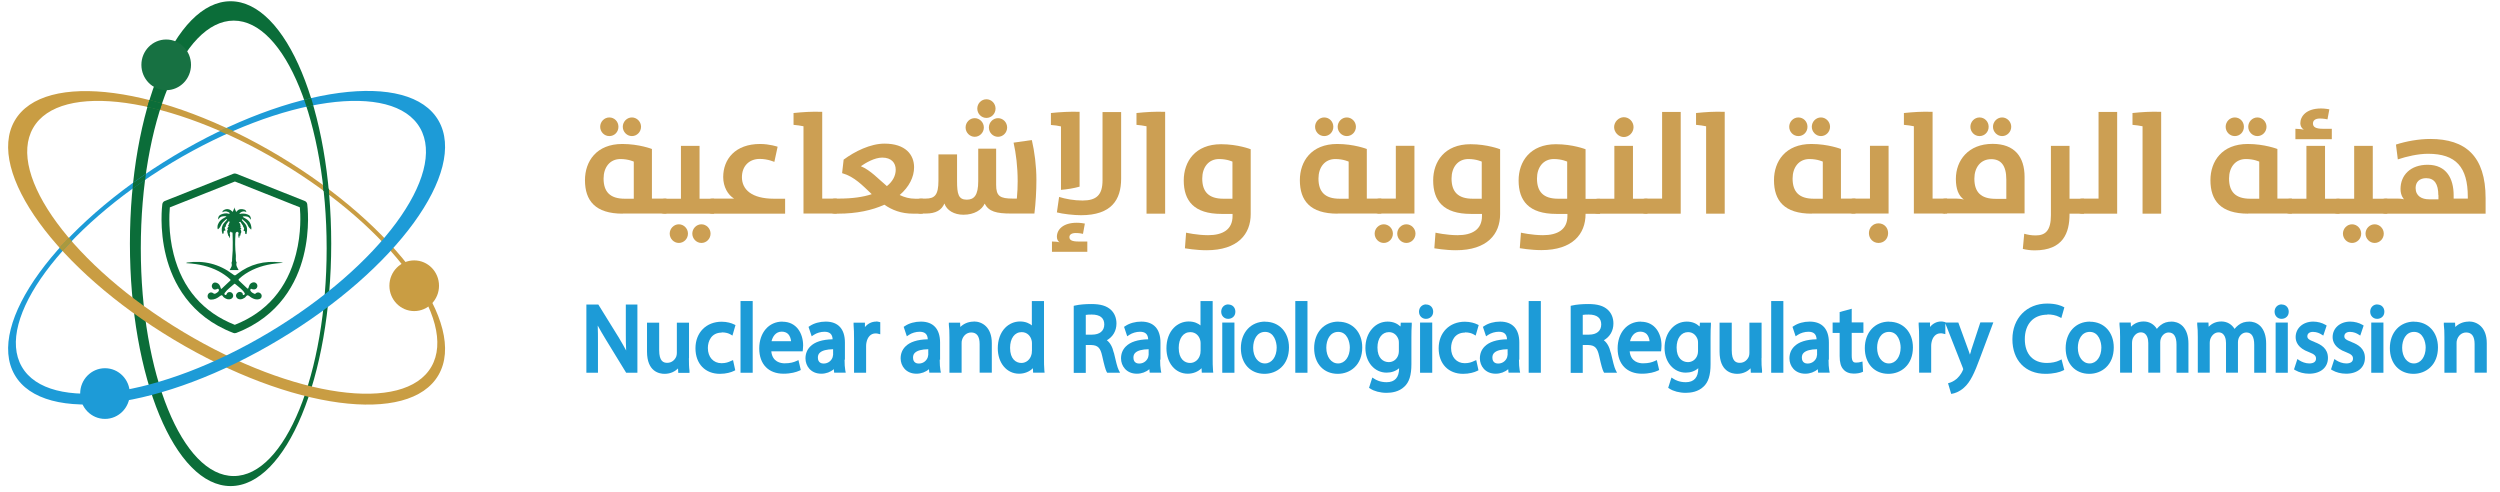 <svg width="178" height="35" viewBox="0 0 178 35" fill="none" xmlns="http://www.w3.org/2000/svg">
<path d="M16.417 0.089C12.458 0.089 9.25 7.817 9.25 17.349C9.25 26.881 12.458 34.608 16.417 34.608C20.375 34.608 23.583 26.881 23.583 17.349C23.583 7.817 20.375 0.089 16.417 0.089ZM16.642 33.894C12.983 33.894 10.025 26.634 10.025 17.681C10.025 8.728 12.992 1.468 16.642 1.468C20.292 1.468 23.258 8.728 23.258 17.681C23.258 26.634 20.292 33.894 16.642 33.894Z" fill="#0B6D39"/>
<path d="M1.042 8.6C-1.033 12.209 4.042 19.187 12.375 24.183C20.708 29.179 29.15 30.302 31.225 26.694C33.3 23.085 28.225 16.106 19.892 11.111C11.558 6.115 3.117 4.991 1.042 8.6ZM30.717 26.106C28.8 29.443 20.9 28.336 13.067 23.647C5.233 18.957 0.442 12.447 2.358 9.111C4.275 5.774 12.175 6.881 20.008 11.57C27.842 16.26 32.633 22.77 30.717 26.106Z" fill="#C99D43"/>
<path d="M23.4 13.46C23.267 13.357 23.133 13.255 22.992 13.162C23.008 13.306 23.025 13.451 23.042 13.596C23.175 13.698 23.308 13.791 23.442 13.894C23.433 13.749 23.417 13.604 23.4 13.468V13.46Z" fill="#0B6D39"/>
<path d="M23.4 13.46C23.267 13.357 23.133 13.255 22.992 13.162C23.008 13.306 23.025 13.451 23.042 13.596C23.175 13.698 23.308 13.791 23.442 13.894C23.433 13.749 23.417 13.604 23.4 13.468V13.46Z" fill="#0B6D39"/>
<path d="M10.642 7.119C10.592 7.281 10.542 7.443 10.492 7.613C10.783 7.681 11.083 7.749 11.383 7.826C11.433 7.672 11.483 7.511 11.533 7.366C11.233 7.281 10.933 7.196 10.642 7.119Z" fill="#0B6D39"/>
<path d="M10.642 7.119C10.592 7.281 10.542 7.443 10.492 7.613C10.783 7.681 11.083 7.749 11.383 7.826C11.433 7.672 11.483 7.511 11.533 7.366C11.233 7.281 10.933 7.196 10.642 7.119Z" fill="#0B6D39"/>
<path d="M12.375 11.102C4.042 16.098 -1.033 23.077 1.042 26.685C3.117 30.294 11.558 29.179 19.892 24.174C28.225 19.179 33.3 12.2 31.225 8.591C29.15 4.983 20.708 6.098 12.375 11.102ZM12.258 11.57C20.092 6.881 27.992 5.774 29.908 9.111C31.825 12.447 27.025 18.949 19.2 23.647C11.367 28.336 3.467 29.443 1.55 26.106C-0.367 22.77 4.433 16.268 12.258 11.57Z" fill="#1D9BD7"/>
<path d="M4.9 16.932C4.675 17.17 4.45 17.4 4.242 17.638C4.308 17.715 4.383 17.791 4.45 17.868C4.658 17.63 4.875 17.4 5.1 17.162C5.033 17.085 4.967 17.009 4.9 16.923V16.932ZM16.133 9.111C15.975 9.187 15.817 9.255 15.658 9.332C15.817 9.4 15.975 9.468 16.133 9.545C16.292 9.477 16.45 9.4 16.608 9.332C16.45 9.255 16.292 9.179 16.133 9.111Z" fill="#AA993D"/>
<path d="M4.9 16.932C4.675 17.17 4.45 17.4 4.242 17.638C4.308 17.715 4.383 17.791 4.45 17.868C4.658 17.63 4.875 17.4 5.1 17.162C5.033 17.085 4.967 17.009 4.9 16.923V16.932ZM16.133 9.111C15.975 9.187 15.817 9.255 15.658 9.332C15.817 9.4 15.975 9.468 16.133 9.545C16.292 9.477 16.45 9.4 16.608 9.332C16.45 9.255 16.292 9.179 16.133 9.111Z" fill="#AA993D"/>
<path d="M22.15 6.991C21.983 7.026 21.825 7.068 21.658 7.111C21.717 7.272 21.767 7.434 21.825 7.604C21.983 7.57 22.15 7.536 22.308 7.502C22.258 7.332 22.208 7.162 22.158 6.991H22.15ZM9.475 13.017C9.458 13.162 9.45 13.298 9.433 13.443C9.725 13.23 10.025 13.017 10.333 12.813C10.35 12.668 10.375 12.523 10.392 12.379C10.083 12.591 9.775 12.804 9.483 13.017H9.475Z" fill="#0B6D39"/>
<path d="M11.833 6.421C12.809 6.421 13.6 5.613 13.6 4.617C13.6 3.621 12.809 2.813 11.833 2.813C10.858 2.813 10.067 3.621 10.067 4.617C10.067 5.613 10.858 6.421 11.833 6.421Z" fill="#177142"/>
<path d="M7.475 29.826C8.451 29.826 9.242 29.018 9.242 28.021C9.242 27.025 8.451 26.217 7.475 26.217C6.499 26.217 5.708 27.025 5.708 28.021C5.708 29.018 6.499 29.826 7.475 29.826Z" fill="#1D9BD7"/>
<path d="M29.492 22.149C30.467 22.149 31.258 21.341 31.258 20.345C31.258 19.348 30.467 18.54 29.492 18.54C28.516 18.54 27.725 19.348 27.725 20.345C27.725 21.341 28.516 22.149 29.492 22.149Z" fill="#C99D43"/>
<path d="M13.3 18.694C14.508 18.523 15.592 18.787 16.567 19.519C16.725 19.638 16.725 19.638 16.883 19.511C17.8 18.804 18.825 18.549 19.958 18.677C20.008 18.677 20.05 18.685 20.1 18.694C20.1 18.694 20.1 18.694 20.133 18.711C19.958 18.728 19.8 18.745 19.642 18.762C18.867 18.847 18.133 19.068 17.467 19.502C17.308 19.604 17.167 19.723 17.025 19.851C16.967 19.902 16.975 19.936 17.025 19.987C17.208 20.157 17.4 20.336 17.583 20.515C17.642 20.575 17.675 20.557 17.692 20.489C17.717 20.421 17.733 20.353 17.767 20.285C17.85 20.132 18.058 20.055 18.192 20.132C18.3 20.192 18.35 20.311 18.317 20.43C18.283 20.54 18.192 20.617 18.067 20.608C18.025 20.608 17.983 20.591 17.942 20.583C17.908 20.583 17.875 20.532 17.842 20.583C17.817 20.625 17.808 20.668 17.833 20.702C17.9 20.821 18.008 20.872 18.133 20.923C18.175 20.94 18.192 20.898 18.225 20.872C18.317 20.804 18.442 20.804 18.525 20.872C18.608 20.932 18.65 21.017 18.625 21.128C18.608 21.221 18.542 21.272 18.45 21.298C18.242 21.357 18.067 21.289 17.892 21.187C17.8 21.136 17.725 21.034 17.633 21.026C17.55 21.017 17.5 21.153 17.417 21.204C17.217 21.34 17.017 21.349 16.883 21.23C16.775 21.128 16.775 20.983 16.875 20.872C16.975 20.762 17.142 20.753 17.242 20.855C17.267 20.872 17.275 20.898 17.283 20.932C17.283 20.966 17.283 21 17.325 21.009C17.367 21.009 17.392 20.991 17.417 20.957C17.442 20.932 17.433 20.898 17.417 20.864C17.367 20.787 17.317 20.711 17.25 20.651C17.092 20.489 16.908 20.362 16.742 20.217C16.717 20.2 16.7 20.192 16.675 20.217C16.45 20.421 16.192 20.591 16.008 20.847C15.975 20.898 15.95 20.94 16.008 20.983C16.058 21.017 16.1 21.026 16.133 20.949C16.175 20.83 16.258 20.787 16.383 20.796C16.492 20.804 16.583 20.898 16.6 21.017C16.617 21.128 16.558 21.23 16.45 21.281C16.267 21.357 16.108 21.298 15.958 21.187C15.925 21.162 15.892 21.136 15.875 21.102C15.808 20.974 15.742 21.026 15.658 21.085C15.475 21.23 15.267 21.34 15.025 21.332C14.867 21.332 14.767 21.213 14.783 21.051C14.808 20.855 15.017 20.753 15.175 20.872C15.242 20.932 15.3 20.923 15.367 20.889C15.425 20.855 15.492 20.821 15.542 20.762C15.583 20.711 15.608 20.66 15.567 20.591C15.525 20.523 15.475 20.575 15.425 20.591C15.325 20.625 15.225 20.643 15.15 20.549C15.083 20.464 15.058 20.37 15.1 20.268C15.142 20.166 15.225 20.106 15.333 20.115C15.483 20.132 15.608 20.217 15.667 20.37C15.683 20.421 15.7 20.472 15.717 20.523C15.733 20.575 15.767 20.583 15.8 20.54C16 20.353 16.192 20.166 16.392 19.979C16.45 19.928 16.392 19.894 16.367 19.868C16.125 19.647 15.85 19.46 15.558 19.306C14.875 18.949 14.133 18.796 13.367 18.745C13.342 18.745 13.325 18.745 13.3 18.745C13.3 18.745 13.292 18.745 13.267 18.728L13.3 18.694Z" fill="#0B6D39"/>
<path d="M16.2 16.319C16.175 16.26 16.2 16.217 16.242 16.174C16.258 16.149 16.325 16.106 16.242 16.089C16.233 16.089 16.225 16.072 16.233 16.064C16.308 16.03 16.275 15.945 16.308 15.911C16.375 15.842 16.333 15.791 16.308 15.723C16.208 15.851 16.083 15.953 16.067 16.123C16.067 16.14 16.067 16.157 16.05 16.157C15.958 16.2 16.008 16.26 16.025 16.319C16.042 16.362 16.1 16.447 15.967 16.421C15.942 16.421 15.933 16.447 15.933 16.464C15.933 16.506 15.917 16.549 15.925 16.583C15.933 16.642 15.883 16.625 15.858 16.642C15.833 16.668 15.833 16.617 15.825 16.6C15.742 16.302 15.8 16.03 16.017 15.809C16.058 15.757 16.108 15.715 16.15 15.664C16.167 15.647 16.183 15.63 16.158 15.613C16.142 15.596 16.117 15.596 16.1 15.613C16 15.715 15.883 15.791 15.8 15.919C15.717 16.038 15.683 16.192 15.567 16.285C15.55 16.294 15.533 16.319 15.517 16.328C15.517 16.294 15.483 16.285 15.483 16.251C15.483 16.149 15.483 16.055 15.525 15.962C15.608 15.757 15.758 15.613 15.95 15.519C16.008 15.485 16.075 15.468 16.125 15.4C16.008 15.383 15.9 15.392 15.792 15.417C15.675 15.443 15.608 15.536 15.533 15.63C15.517 15.451 15.592 15.332 15.733 15.272C15.917 15.204 16.1 15.153 16.292 15.221C16.308 15.221 16.333 15.238 16.342 15.221C16.342 15.204 16.342 15.187 16.342 15.17C16.325 15.119 16.275 15.111 16.233 15.094C16.125 15.025 15.933 15.034 15.85 15.119C15.833 15.051 15.85 15.017 15.9 14.983C16.1 14.838 16.358 14.864 16.525 15.051C16.567 15.102 16.583 15.077 16.592 15.034C16.617 14.94 16.683 14.864 16.692 14.762C16.7 14.864 16.767 14.94 16.792 15.034C16.8 15.077 16.825 15.102 16.858 15.051C17 14.864 17.192 14.864 17.392 14.923C17.492 14.957 17.525 15.008 17.542 15.111C17.408 14.992 17.117 15.06 17.042 15.238C17.242 15.187 17.433 15.196 17.617 15.264C17.8 15.332 17.867 15.425 17.867 15.647C17.792 15.553 17.725 15.451 17.617 15.425C17.508 15.4 17.4 15.392 17.283 15.409C17.317 15.485 17.383 15.511 17.442 15.536C17.675 15.655 17.833 15.834 17.883 16.098C17.9 16.174 17.917 16.26 17.883 16.353C17.792 16.268 17.708 16.183 17.658 16.072C17.583 15.877 17.425 15.757 17.275 15.63C17.258 15.621 17.242 15.604 17.225 15.63C17.208 15.647 17.225 15.672 17.233 15.689C17.292 15.749 17.342 15.817 17.4 15.877C17.617 16.089 17.617 16.353 17.558 16.625C17.558 16.642 17.55 16.677 17.525 16.668C17.5 16.66 17.458 16.668 17.458 16.608C17.458 16.575 17.458 16.54 17.442 16.498C17.442 16.481 17.425 16.447 17.425 16.447C17.275 16.447 17.367 16.362 17.375 16.319C17.375 16.26 17.4 16.217 17.333 16.183C17.3 16.166 17.325 16.106 17.3 16.072C17.242 15.979 17.183 15.894 17.125 15.809C17.083 15.749 17.067 15.851 17.033 15.817C17.025 15.817 17.017 15.817 17.008 15.817C17.008 15.825 17.008 15.834 17.017 15.842C17.058 15.894 17.133 15.928 17.1 16.03C17.092 16.064 17.167 16.081 17.175 16.14C17.15 16.166 17.125 16.098 17.092 16.14C17.092 16.183 17.142 16.2 17.158 16.243C17.158 16.26 17.233 16.302 17.142 16.302C17.1 16.302 17.133 16.345 17.142 16.362C17.175 16.447 17.208 16.523 17.142 16.617C17.125 16.642 17.117 16.685 17.125 16.719C17.133 16.762 17.125 16.762 17.075 16.779C17.05 16.779 17.058 16.804 17.05 16.821C17.042 16.855 17.058 16.906 17.025 16.932C17.025 16.932 17.025 16.932 17 16.94C16.992 16.838 16.933 16.745 16.983 16.634C16.992 16.608 17.017 16.557 16.967 16.557C16.925 16.557 16.942 16.464 16.85 16.515C16.775 16.557 16.775 16.6 16.767 16.651C16.733 17.153 16.733 17.664 16.792 18.166C16.808 18.345 16.75 18.532 16.85 18.694C16.775 18.898 16.9 19.051 16.992 19.23H16.35C16.383 19.17 16.408 19.128 16.433 19.077C16.492 18.983 16.525 18.881 16.492 18.77C16.483 18.736 16.483 18.702 16.492 18.677C16.533 18.6 16.525 18.523 16.525 18.447C16.525 18.243 16.567 18.047 16.567 17.843C16.575 17.434 16.575 17.026 16.558 16.625C16.558 16.591 16.575 16.54 16.5 16.549C16.458 16.549 16.467 16.506 16.442 16.481C16.375 16.54 16.325 16.591 16.375 16.702C16.4 16.77 16.367 16.864 16.333 16.957C16.292 16.906 16.317 16.855 16.3 16.813C16.3 16.796 16.3 16.77 16.267 16.787C16.258 16.787 16.267 16.813 16.242 16.83C16.275 16.668 16.117 16.54 16.2 16.37C16.217 16.353 16.258 16.328 16.225 16.302C16.192 16.277 16.183 16.319 16.175 16.345L16.2 16.319ZM17.867 16.285C17.867 16.285 17.858 16.302 17.867 16.302C17.867 16.302 17.867 16.311 17.875 16.319C17.875 16.319 17.883 16.302 17.883 16.294C17.883 16.294 17.883 16.294 17.875 16.285H17.867ZM17.1 15.996C17.1 15.996 17.108 16.004 17.117 16.004C17.133 16.004 17.133 16.004 17.133 15.987C17.133 15.987 17.125 15.979 17.117 15.987C17.117 15.987 17.108 15.987 17.1 15.996Z" fill="#0B6D39"/>
<path d="M16.717 23.723C16.717 23.723 16.65 23.723 16.617 23.706C13.5 22.515 12.292 20.081 11.825 18.243C11.325 16.268 11.55 14.6 11.558 14.532C11.575 14.43 11.642 14.345 11.733 14.311L16.617 12.37C16.683 12.345 16.75 12.345 16.817 12.37L21.7 14.311C21.792 14.345 21.858 14.43 21.875 14.532C21.883 14.6 22.108 16.277 21.608 18.243C21.142 20.081 19.925 22.515 16.817 23.706C16.783 23.715 16.75 23.723 16.717 23.723ZM12.092 14.77C12.05 15.23 11.975 16.591 12.367 18.115C12.992 20.549 14.458 22.234 16.717 23.128C18.983 22.234 20.45 20.54 21.075 18.089C21.467 16.566 21.392 15.213 21.35 14.762L16.725 12.923L12.1 14.762L12.092 14.77Z" fill="#0B6D39"/>
<path d="M44.558 23.74C44.558 24.166 44.558 24.557 44.583 24.957C44.433 24.668 44.258 24.379 44.075 24.064L42.6 21.681H41.75V26.54H42.575V24.447C42.575 23.953 42.575 23.553 42.558 23.179C42.717 23.468 42.9 23.791 43.125 24.157L44.583 26.54H45.383V21.681H44.558V23.74Z" fill="#1D9BD7"/>
<path d="M49.058 25.502V22.974H48.192V25.136C48.192 25.221 48.175 25.315 48.15 25.383C48.067 25.596 47.85 25.834 47.508 25.834C47.242 25.834 46.933 25.732 46.933 24.932V22.974H46.067V25.034C46.067 26.464 46.942 26.617 47.317 26.617C47.775 26.617 48.083 26.421 48.275 26.234L48.292 26.549H49.092V26.396C49.058 26.166 49.05 25.885 49.05 25.511L49.058 25.502Z" fill="#1D9BD7"/>
<path d="M51.383 23.664C51.692 23.664 51.883 23.74 51.992 23.8L52.15 23.894L52.367 23.145L52.258 23.094C52.092 23.009 51.767 22.906 51.383 22.906C50.283 22.906 49.517 23.681 49.517 24.796C49.517 25.911 50.217 26.617 51.258 26.617C51.7 26.617 52.067 26.506 52.25 26.413L52.35 26.362L52.192 25.638L52.033 25.706C51.875 25.783 51.675 25.86 51.375 25.86C50.792 25.86 50.4 25.425 50.4 24.779C50.4 24.277 50.658 23.681 51.392 23.681L51.383 23.664Z" fill="#1D9BD7"/>
<path d="M53.592 21.434H52.725V26.54H53.592V21.434Z" fill="#1D9BD7"/>
<path d="M55.708 22.898C54.742 22.898 54.058 23.681 54.058 24.813C54.058 25.945 54.733 26.608 55.783 26.608C56.325 26.608 56.7 26.489 56.908 26.396L57.017 26.345L56.85 25.638L56.7 25.706C56.508 25.791 56.275 25.868 55.867 25.868C55.6 25.868 54.992 25.783 54.917 25.017H57.15L57.167 24.864C57.167 24.804 57.183 24.711 57.183 24.6C57.183 23.757 56.725 22.906 55.717 22.906L55.708 22.898ZM54.933 24.294C55.008 23.987 55.217 23.613 55.658 23.613C55.85 23.613 56 23.672 56.117 23.783C56.258 23.936 56.308 24.14 56.325 24.294H54.933Z" fill="#1D9BD7"/>
<path d="M60.158 25.613V24.387C60.158 23.425 59.675 22.898 58.792 22.898C58.375 22.898 57.958 23.009 57.658 23.213L57.567 23.272L57.792 23.945L57.942 23.843C58.15 23.706 58.433 23.621 58.7 23.621C59.075 23.621 59.267 23.791 59.283 24.157C58.542 24.174 58.008 24.345 57.683 24.677C57.467 24.898 57.35 25.179 57.35 25.519C57.35 26.055 57.733 26.608 58.475 26.608C58.817 26.608 59.133 26.489 59.367 26.285L59.392 26.532H60.217L60.183 26.362C60.15 26.174 60.133 25.919 60.133 25.604L60.158 25.613ZM59.308 25.289C59.308 25.289 59.3 25.383 59.283 25.434C59.217 25.638 59 25.885 58.642 25.885C58.517 25.885 58.233 25.843 58.233 25.46C58.233 25.315 58.275 25.204 58.367 25.119C58.533 24.957 58.858 24.872 59.317 24.864V25.289H59.308Z" fill="#1D9BD7"/>
<path d="M62.375 22.898C62.067 22.898 61.783 23.043 61.583 23.289V22.974H60.775V23.128C60.8 23.409 60.808 23.715 60.808 24.14V26.54H61.667V24.642C61.667 24.549 61.675 24.464 61.692 24.387C61.767 23.987 62.008 23.74 62.333 23.74C62.4 23.74 62.45 23.74 62.5 23.757L62.675 23.8V22.94L62.567 22.915C62.5 22.898 62.442 22.889 62.367 22.889L62.375 22.898Z" fill="#1D9BD7"/>
<path d="M66.933 25.613V24.387C66.933 23.425 66.45 22.898 65.567 22.898C65.15 22.898 64.733 23.009 64.433 23.213L64.342 23.272L64.567 23.945L64.717 23.843C64.925 23.706 65.208 23.621 65.475 23.621C65.85 23.621 66.042 23.791 66.058 24.157C65.317 24.174 64.783 24.345 64.458 24.677C64.242 24.898 64.125 25.179 64.125 25.519C64.125 26.055 64.508 26.608 65.25 26.608C65.592 26.608 65.908 26.489 66.142 26.285L66.167 26.532H66.992L66.958 26.362C66.925 26.174 66.908 25.919 66.908 25.604L66.933 25.613ZM66.083 25.289C66.083 25.289 66.075 25.383 66.058 25.434C65.992 25.638 65.775 25.885 65.417 25.885C65.292 25.885 65.008 25.843 65.008 25.46C65.008 25.315 65.05 25.204 65.142 25.119C65.308 24.957 65.633 24.872 66.092 24.864V25.289H66.083Z" fill="#1D9BD7"/>
<path d="M69.333 22.898C68.917 22.898 68.592 23.068 68.375 23.281L68.358 22.974H67.558V23.128C67.592 23.375 67.6 23.638 67.6 24.004V26.54H68.467V24.421C68.467 24.336 68.475 24.251 68.5 24.192C68.575 23.928 68.808 23.672 69.15 23.672C69.55 23.672 69.75 23.953 69.75 24.498V26.532H70.617V24.43C70.617 23.289 69.925 22.889 69.342 22.889L69.333 22.898Z" fill="#1D9BD7"/>
<path d="M74.333 25.545V21.434H73.467V23.17C73.292 23.026 73.025 22.889 72.625 22.889C72.225 22.889 71.85 23.051 71.567 23.34C71.225 23.689 71.042 24.209 71.042 24.796C71.042 25.843 71.675 26.608 72.558 26.608C72.942 26.608 73.3 26.464 73.542 26.217L73.558 26.532H74.375L74.358 26.379C74.333 26.123 74.333 25.749 74.333 25.545ZM73.467 25.017C73.467 25.111 73.467 25.179 73.442 25.238C73.358 25.596 73.067 25.843 72.725 25.843C72.333 25.843 71.917 25.562 71.917 24.77C71.917 24.089 72.242 23.647 72.742 23.647C73.142 23.647 73.383 23.936 73.45 24.234C73.467 24.285 73.475 24.362 73.475 24.447V25.017H73.467Z" fill="#1D9BD7"/>
<path d="M79.3 25.111C79.208 24.702 79.042 24.404 78.808 24.226C79.242 23.979 79.492 23.553 79.492 23.034C79.492 22.634 79.35 22.294 79.092 22.055C78.783 21.774 78.358 21.647 77.7 21.647C77.283 21.647 76.858 21.681 76.567 21.749L76.45 21.774V26.549H77.308V24.566H77.708C78.167 24.583 78.35 24.77 78.475 25.34C78.625 26.021 78.717 26.336 78.792 26.472L78.833 26.54H79.75L79.642 26.328C79.558 26.166 79.442 25.698 79.308 25.111H79.3ZM77.758 23.826H77.308V22.421C77.408 22.404 77.55 22.396 77.733 22.396C78.325 22.396 78.625 22.643 78.625 23.102C78.625 23.562 78.292 23.826 77.758 23.826Z" fill="#1D9BD7"/>
<path d="M82.625 25.613V24.387C82.625 23.425 82.142 22.898 81.258 22.898C80.842 22.898 80.425 23.009 80.125 23.213L80.033 23.272L80.258 23.945L80.408 23.843C80.617 23.706 80.9 23.621 81.167 23.621C81.542 23.621 81.733 23.791 81.75 24.157C81.008 24.174 80.475 24.345 80.15 24.677C79.933 24.898 79.817 25.179 79.817 25.519C79.817 26.055 80.2 26.608 80.942 26.608C81.283 26.608 81.6 26.489 81.833 26.285L81.858 26.532H82.683L82.65 26.362C82.617 26.174 82.6 25.919 82.6 25.604L82.625 25.613ZM81.775 25.289C81.775 25.289 81.767 25.383 81.75 25.434C81.683 25.638 81.467 25.885 81.108 25.885C80.983 25.885 80.7 25.843 80.7 25.46C80.7 25.315 80.742 25.204 80.833 25.119C81 24.957 81.325 24.872 81.783 24.864V25.289H81.775Z" fill="#1D9BD7"/>
<path d="M86.342 25.545V21.434H85.475V23.17C85.3 23.026 85.033 22.889 84.633 22.889C84.233 22.889 83.858 23.051 83.575 23.34C83.233 23.689 83.05 24.209 83.05 24.796C83.05 25.843 83.683 26.608 84.567 26.608C84.95 26.608 85.308 26.464 85.55 26.217L85.567 26.532H86.383L86.367 26.379C86.342 26.123 86.342 25.749 86.342 25.545ZM85.475 25.017C85.475 25.111 85.475 25.179 85.45 25.238C85.367 25.596 85.075 25.843 84.733 25.843C84.342 25.843 83.925 25.562 83.925 24.77C83.925 24.089 84.25 23.647 84.75 23.647C85.15 23.647 85.392 23.936 85.458 24.234C85.475 24.285 85.483 24.362 85.483 24.447V25.017H85.475Z" fill="#1D9BD7"/>
<path d="M87.458 21.672C87.167 21.672 86.95 21.894 86.95 22.192C86.95 22.489 87.167 22.702 87.442 22.702C87.592 22.702 87.725 22.651 87.825 22.549C87.917 22.455 87.958 22.328 87.958 22.192C87.958 21.894 87.75 21.681 87.458 21.681V21.672Z" fill="#1D9BD7"/>
<path d="M87.892 22.966H87.025V26.54H87.892V22.966Z" fill="#1D9BD7"/>
<path d="M90.083 22.898C89.058 22.898 88.35 23.672 88.35 24.787C88.35 25.902 89.042 26.617 90.033 26.617C90.483 26.617 90.908 26.455 91.217 26.166C91.583 25.826 91.775 25.332 91.775 24.736C91.775 23.655 91.083 22.906 90.083 22.906V22.898ZM90.058 25.877C89.575 25.877 89.225 25.409 89.225 24.762C89.225 24.2 89.483 23.63 90.075 23.63C90.725 23.63 90.9 24.362 90.9 24.745C90.9 25.4 90.55 25.877 90.067 25.877H90.058Z" fill="#1D9BD7"/>
<path d="M93.092 21.434H92.225V26.54H93.092V21.434Z" fill="#1D9BD7"/>
<path d="M95.3 22.898C94.275 22.898 93.567 23.672 93.567 24.787C93.567 25.902 94.258 26.617 95.25 26.617C95.7 26.617 96.125 26.455 96.433 26.166C96.8 25.826 96.992 25.332 96.992 24.736C96.992 23.655 96.3 22.906 95.3 22.906V22.898ZM95.267 25.877C94.783 25.877 94.433 25.409 94.433 24.762C94.433 24.2 94.692 23.63 95.283 23.63C95.933 23.63 96.108 24.362 96.108 24.745C96.108 25.4 95.758 25.877 95.275 25.877H95.267Z" fill="#1D9BD7"/>
<path d="M99.692 23.23C99.508 23.06 99.225 22.898 98.8 22.898C98.375 22.898 97.983 23.077 97.7 23.4C97.383 23.749 97.217 24.226 97.217 24.787C97.217 25.783 97.867 26.532 98.725 26.532C99.075 26.532 99.383 26.421 99.617 26.217C99.617 26.872 99.317 27.213 98.725 27.213C98.275 27.213 97.967 27.051 97.858 26.974L97.708 26.881L97.475 27.613L97.567 27.672C97.833 27.851 98.275 27.97 98.717 27.97C99.092 27.97 99.608 27.894 99.983 27.536C100.333 27.221 100.492 26.719 100.492 25.928V24.021C100.492 23.63 100.5 23.375 100.517 23.128V22.974H99.733L99.717 23.238L99.692 23.23ZM99.6 25C99.6 25.102 99.583 25.196 99.558 25.272C99.458 25.587 99.192 25.783 98.883 25.783C98.492 25.783 98.075 25.511 98.075 24.745C98.075 24.089 98.4 23.647 98.892 23.647C99.275 23.647 99.492 23.919 99.575 24.183C99.592 24.243 99.6 24.302 99.6 24.413V25Z" fill="#1D9BD7"/>
<path d="M101.542 21.672C101.25 21.672 101.033 21.894 101.033 22.192C101.033 22.489 101.25 22.702 101.525 22.702C101.675 22.702 101.808 22.651 101.908 22.549C102 22.455 102.042 22.328 102.042 22.192C102.042 21.894 101.833 21.681 101.542 21.681V21.672Z" fill="#1D9BD7"/>
<path d="M101.975 22.966H101.108V26.54H101.975V22.966Z" fill="#1D9BD7"/>
<path d="M104.3 23.664C104.608 23.664 104.8 23.74 104.908 23.8L105.067 23.894L105.283 23.145L105.175 23.094C105.008 23.009 104.683 22.906 104.3 22.906C103.2 22.906 102.433 23.681 102.433 24.796C102.433 25.911 103.133 26.617 104.175 26.617C104.617 26.617 104.983 26.506 105.167 26.413L105.267 26.362L105.108 25.638L104.95 25.706C104.792 25.783 104.592 25.86 104.292 25.86C103.708 25.86 103.317 25.425 103.317 24.779C103.317 24.277 103.575 23.681 104.308 23.681L104.3 23.664Z" fill="#1D9BD7"/>
<path d="M108.175 25.613V24.387C108.175 23.425 107.692 22.898 106.808 22.898C106.392 22.898 105.975 23.009 105.675 23.213L105.583 23.272L105.808 23.945L105.958 23.843C106.167 23.706 106.45 23.621 106.717 23.621C107.092 23.621 107.283 23.791 107.3 24.157C106.558 24.174 106.025 24.345 105.7 24.677C105.483 24.898 105.367 25.179 105.367 25.519C105.367 26.055 105.75 26.608 106.492 26.608C106.833 26.608 107.15 26.489 107.383 26.285L107.408 26.532H108.233L108.2 26.362C108.167 26.174 108.15 25.919 108.15 25.604L108.175 25.613ZM107.333 25.289C107.333 25.289 107.325 25.383 107.308 25.434C107.242 25.638 107.025 25.885 106.667 25.885C106.542 25.885 106.258 25.843 106.258 25.46C106.258 25.315 106.3 25.204 106.392 25.119C106.558 24.957 106.883 24.872 107.342 24.864V25.289H107.333Z" fill="#1D9BD7"/>
<path d="M109.708 21.434H108.842V26.54H109.708V21.434Z" fill="#1D9BD7"/>
<path d="M114.683 25.111C114.592 24.702 114.425 24.404 114.192 24.226C114.625 23.979 114.875 23.553 114.875 23.034C114.875 22.634 114.733 22.294 114.475 22.055C114.167 21.774 113.742 21.647 113.083 21.647C112.667 21.647 112.242 21.681 111.95 21.749L111.833 21.774V26.549H112.692V24.566H113.092C113.55 24.583 113.733 24.77 113.858 25.34C114.008 26.021 114.1 26.336 114.175 26.472L114.217 26.54H115.133L115.025 26.328C114.942 26.166 114.825 25.698 114.692 25.111H114.683ZM113.142 23.826H112.692V22.421C112.792 22.404 112.933 22.396 113.117 22.396C113.708 22.396 114.008 22.643 114.008 23.102C114.008 23.562 113.675 23.826 113.142 23.826Z" fill="#1D9BD7"/>
<path d="M116.825 22.898C115.858 22.898 115.175 23.681 115.175 24.813C115.175 25.945 115.85 26.608 116.9 26.608C117.442 26.608 117.817 26.489 118.025 26.396L118.133 26.345L117.967 25.638L117.817 25.706C117.625 25.791 117.392 25.868 116.983 25.868C116.717 25.868 116.108 25.783 116.033 25.017H118.267L118.283 24.864C118.283 24.804 118.3 24.711 118.3 24.6C118.3 23.757 117.842 22.906 116.833 22.906L116.825 22.898ZM116.058 24.294C116.133 23.987 116.342 23.613 116.783 23.613C116.975 23.613 117.125 23.672 117.242 23.783C117.383 23.936 117.433 24.14 117.45 24.294H116.058Z" fill="#1D9BD7"/>
<path d="M120.992 23.23C120.808 23.06 120.525 22.898 120.1 22.898C119.675 22.898 119.283 23.077 119 23.4C118.683 23.749 118.517 24.226 118.517 24.787C118.517 25.783 119.167 26.532 120.025 26.532C120.375 26.532 120.683 26.421 120.917 26.217C120.917 26.872 120.617 27.213 120.025 27.213C119.575 27.213 119.267 27.051 119.158 26.974L119.008 26.881L118.775 27.613L118.867 27.672C119.133 27.851 119.575 27.97 120.017 27.97C120.392 27.97 120.908 27.894 121.283 27.536C121.633 27.221 121.792 26.719 121.792 25.928V24.021C121.792 23.63 121.8 23.375 121.817 23.128V22.974H121.033L121.017 23.238L120.992 23.23ZM120.9 25C120.9 25.102 120.883 25.196 120.858 25.272C120.758 25.587 120.492 25.783 120.183 25.783C119.792 25.783 119.375 25.511 119.375 24.745C119.375 24.089 119.7 23.647 120.192 23.647C120.575 23.647 120.792 23.919 120.875 24.183C120.892 24.243 120.9 24.302 120.9 24.413V25Z" fill="#1D9BD7"/>
<path d="M125.425 25.502V22.974H124.558V25.136C124.558 25.221 124.542 25.315 124.517 25.383C124.433 25.596 124.217 25.834 123.875 25.834C123.608 25.834 123.3 25.732 123.3 24.932V22.974H122.433V25.034C122.433 26.464 123.308 26.617 123.683 26.617C124.133 26.617 124.45 26.421 124.642 26.226L124.658 26.54H125.458V26.387C125.425 26.157 125.417 25.877 125.417 25.502H125.425Z" fill="#1D9BD7"/>
<path d="M126.975 21.434H126.108V26.54H126.975V21.434Z" fill="#1D9BD7"/>
<path d="M130.217 25.613V24.387C130.217 23.425 129.733 22.898 128.85 22.898C128.433 22.898 128.017 23.009 127.717 23.213L127.625 23.272L127.85 23.945L128 23.843C128.208 23.706 128.492 23.621 128.758 23.621C129.133 23.621 129.325 23.791 129.342 24.157C128.6 24.174 128.067 24.345 127.742 24.677C127.525 24.898 127.408 25.179 127.408 25.519C127.408 26.055 127.792 26.608 128.533 26.608C128.875 26.608 129.192 26.489 129.425 26.285L129.45 26.532H130.275L130.242 26.362C130.208 26.174 130.192 25.919 130.192 25.604L130.217 25.613ZM129.367 25.289C129.367 25.289 129.358 25.383 129.342 25.434C129.275 25.638 129.058 25.885 128.7 25.885C128.575 25.885 128.292 25.843 128.292 25.46C128.292 25.315 128.333 25.204 128.425 25.119C128.592 24.957 128.917 24.872 129.375 24.864V25.289H129.367Z" fill="#1D9BD7"/>
<path d="M131.833 21.987L130.983 22.217V22.966H130.483V23.706H130.983V25.349C130.983 25.808 131.067 26.106 131.25 26.302C131.417 26.498 131.675 26.6 131.983 26.6C132.208 26.6 132.417 26.566 132.558 26.506L132.65 26.464L132.608 25.74L132.442 25.783C132.383 25.8 132.283 25.817 132.142 25.817C132 25.817 131.842 25.783 131.842 25.323V23.698H132.675V22.957H131.842V21.97L131.833 21.987Z" fill="#1D9BD7"/>
<path d="M134.508 22.898C133.483 22.898 132.775 23.672 132.775 24.787C132.775 25.902 133.467 26.617 134.458 26.617C134.908 26.617 135.333 26.455 135.642 26.166C136.008 25.826 136.2 25.332 136.2 24.736C136.2 23.655 135.508 22.906 134.508 22.906V22.898ZM134.483 25.877C134 25.877 133.65 25.409 133.65 24.762C133.65 24.2 133.908 23.63 134.5 23.63C135.15 23.63 135.325 24.362 135.325 24.745C135.325 25.4 134.975 25.877 134.492 25.877H134.483Z" fill="#1D9BD7"/>
<path d="M140.342 24.991C140.317 25.077 140.283 25.162 140.258 25.247C140.233 25.162 140.208 25.085 140.175 25L139.433 22.966H138.517V22.94L138.408 22.915C138.342 22.898 138.283 22.889 138.208 22.889C137.9 22.889 137.617 23.034 137.417 23.281V22.966H136.608V23.119C136.633 23.4 136.642 23.706 136.642 24.132V26.532H137.5V24.634C137.5 24.54 137.508 24.455 137.525 24.379C137.6 23.979 137.842 23.732 138.167 23.732C138.233 23.732 138.283 23.732 138.333 23.749L138.508 23.791V23.026L139.75 26.183C139.775 26.251 139.783 26.277 139.783 26.285C139.783 26.302 139.758 26.345 139.75 26.37C139.6 26.719 139.367 26.923 139.3 26.983C139.108 27.145 138.917 27.221 138.833 27.247L138.7 27.289L138.925 28.047L139.05 28.021C139.142 28.004 139.483 27.919 139.833 27.604C140.283 27.213 140.583 26.557 140.975 25.494L141.925 22.957H141L140.333 24.983L140.342 24.991Z" fill="#1D9BD7"/>
<path d="M145.775 22.387C146.092 22.387 146.392 22.447 146.617 22.566L146.767 22.643L146.983 21.885L146.883 21.834C146.783 21.783 146.417 21.613 145.758 21.613C144.3 21.613 143.283 22.66 143.283 24.157C143.283 25.655 144.208 26.617 145.633 26.617C146.217 26.617 146.658 26.498 146.875 26.387L146.975 26.336L146.783 25.587L146.625 25.664C146.408 25.774 146.067 25.843 145.742 25.843C144.75 25.843 144.167 25.213 144.167 24.149C144.167 23.085 144.767 22.404 145.775 22.404V22.387Z" fill="#1D9BD7"/>
<path d="M148.808 22.898C147.783 22.898 147.075 23.672 147.075 24.787C147.075 25.902 147.767 26.617 148.758 26.617C149.208 26.617 149.633 26.455 149.942 26.166C150.308 25.826 150.5 25.332 150.5 24.736C150.5 23.655 149.808 22.906 148.808 22.906V22.898ZM148.775 25.877C148.292 25.877 147.942 25.409 147.942 24.762C147.942 24.2 148.2 23.63 148.792 23.63C149.442 23.63 149.617 24.362 149.617 24.745C149.617 25.4 149.267 25.877 148.783 25.877H148.775Z" fill="#1D9BD7"/>
<path d="M154.625 22.898C154.308 22.898 154.058 22.974 153.833 23.153C153.733 23.23 153.65 23.315 153.567 23.417C153.367 23.085 153.025 22.889 152.633 22.889C152.267 22.889 151.967 23.017 151.725 23.264L151.708 22.966H150.908V23.119C150.942 23.366 150.95 23.63 150.95 23.996V26.532H151.8V24.404C151.8 24.311 151.817 24.226 151.833 24.166C151.908 23.919 152.125 23.664 152.425 23.664C152.9 23.664 152.958 24.192 152.958 24.421V26.532H153.808V24.362C153.808 24.277 153.825 24.183 153.85 24.115C153.925 23.894 154.125 23.672 154.408 23.672C154.775 23.672 154.967 23.962 154.967 24.54V26.54H155.817V24.464C155.817 23.919 155.675 23.502 155.408 23.221C155.125 22.94 154.792 22.898 154.625 22.898Z" fill="#1D9BD7"/>
<path d="M160.158 22.898C159.842 22.898 159.592 22.974 159.367 23.153C159.267 23.23 159.183 23.315 159.1 23.417C158.9 23.085 158.558 22.889 158.167 22.889C157.8 22.889 157.5 23.017 157.258 23.264L157.242 22.966H156.442V23.119C156.475 23.366 156.483 23.63 156.483 23.996V26.532H157.333V24.404C157.333 24.311 157.35 24.226 157.367 24.166C157.442 23.919 157.658 23.664 157.958 23.664C158.433 23.664 158.492 24.192 158.492 24.421V26.532H159.342V24.362C159.342 24.277 159.358 24.183 159.383 24.115C159.458 23.894 159.658 23.672 159.942 23.672C160.308 23.672 160.5 23.962 160.5 24.54V26.54H161.35V24.464C161.35 23.919 161.208 23.502 160.942 23.221C160.658 22.94 160.325 22.898 160.158 22.898Z" fill="#1D9BD7"/>
<path d="M162.892 22.966H162.025V26.54H162.892V22.966Z" fill="#1D9BD7"/>
<path d="M162.458 21.672C162.167 21.672 161.95 21.894 161.95 22.192C161.95 22.489 162.167 22.702 162.442 22.702C162.592 22.702 162.725 22.651 162.825 22.549C162.917 22.455 162.958 22.328 162.958 22.192C162.958 21.894 162.75 21.681 162.458 21.681V21.672Z" fill="#1D9BD7"/>
<path d="M164.8 24.353C164.35 24.183 164.283 24.089 164.283 23.936C164.283 23.749 164.442 23.63 164.683 23.63C164.975 23.63 165.183 23.749 165.267 23.8L165.417 23.894L165.658 23.179L165.558 23.119C165.325 22.983 165.008 22.898 164.7 22.898C163.975 22.898 163.45 23.366 163.45 24.004C163.45 24.336 163.617 24.787 164.392 25.068C164.817 25.23 164.9 25.349 164.9 25.536C164.9 25.757 164.725 25.877 164.417 25.877C164.158 25.877 163.883 25.766 163.725 25.664L163.575 25.562L163.333 26.302L163.433 26.362C163.692 26.515 164.05 26.608 164.408 26.608C165.225 26.608 165.75 26.166 165.75 25.485C165.75 24.804 165.25 24.532 164.817 24.362L164.8 24.353Z" fill="#1D9BD7"/>
<path d="M167.433 24.353C166.983 24.183 166.917 24.089 166.917 23.936C166.917 23.749 167.075 23.63 167.317 23.63C167.608 23.63 167.817 23.749 167.9 23.8L168.05 23.894L168.292 23.179L168.192 23.119C167.958 22.983 167.642 22.898 167.333 22.898C166.608 22.898 166.083 23.366 166.083 24.004C166.083 24.336 166.25 24.787 167.025 25.068C167.45 25.23 167.533 25.349 167.533 25.536C167.533 25.757 167.358 25.877 167.05 25.877C166.792 25.877 166.517 25.766 166.358 25.664L166.208 25.562L165.967 26.302L166.067 26.362C166.325 26.515 166.683 26.608 167.042 26.608C167.858 26.608 168.383 26.166 168.383 25.485C168.383 24.804 167.883 24.532 167.45 24.362L167.433 24.353Z" fill="#1D9BD7"/>
<path d="M169.267 21.672C168.975 21.672 168.758 21.894 168.758 22.192C168.758 22.489 168.975 22.702 169.25 22.702C169.4 22.702 169.533 22.651 169.633 22.549C169.725 22.455 169.767 22.328 169.767 22.192C169.767 21.894 169.558 21.681 169.267 21.681V21.672Z" fill="#1D9BD7"/>
<path d="M169.7 22.966H168.833V26.54H169.7V22.966Z" fill="#1D9BD7"/>
<path d="M171.892 22.898C170.867 22.898 170.158 23.672 170.158 24.787C170.158 25.902 170.85 26.617 171.842 26.617C172.292 26.617 172.717 26.455 173.025 26.166C173.392 25.826 173.583 25.332 173.583 24.736C173.583 23.655 172.892 22.906 171.892 22.906V22.898ZM171.867 25.877C171.383 25.877 171.033 25.409 171.033 24.762C171.033 24.2 171.292 23.63 171.883 23.63C172.533 23.63 172.708 24.362 172.708 24.745C172.708 25.4 172.358 25.877 171.875 25.877H171.867Z" fill="#1D9BD7"/>
<path d="M175.775 22.898C175.358 22.898 175.033 23.068 174.817 23.281L174.8 22.974H174V23.128C174.033 23.375 174.042 23.638 174.042 24.004V26.54H174.908V24.421C174.908 24.336 174.917 24.251 174.942 24.192C175.017 23.928 175.25 23.672 175.592 23.672C175.992 23.672 176.192 23.953 176.192 24.498V26.532H177.058V24.43C177.058 23.289 176.367 22.889 175.783 22.889L175.775 22.898Z" fill="#1D9BD7"/>
<path d="M44.333 15.213C42.383 15.213 41.65 14.285 41.65 12.83C41.65 11.485 42.467 10.251 44.308 10.251C45.508 10.251 46.417 10.608 46.417 10.608V14.14H47.45V15.204H44.333V15.213ZM43.383 8.362C43.742 8.362 44.033 8.651 44.033 9.026C44.033 9.4 43.75 9.689 43.383 9.689C43.017 9.689 42.733 9.383 42.733 9.026C42.733 8.668 43.025 8.362 43.383 8.362ZM45.133 11.511C45.133 11.511 44.75 11.323 44.175 11.323C43.425 11.323 42.975 11.911 42.975 12.711C42.975 13.647 43.425 14.149 44.483 14.149H45.125V11.511H45.133ZM44.992 8.362C45.342 8.362 45.642 8.66 45.642 9.026C45.642 9.391 45.35 9.689 44.992 9.689C44.633 9.689 44.342 9.383 44.342 9.026C44.342 8.668 44.633 8.362 44.992 8.362Z" fill="#CC9F53"/>
<path d="M46.7 14.685C46.7 14.37 47.1 14.149 47.3 14.149H48.483V10.387H49.808V14.149H50.842V15.213H47.292C47.092 15.213 46.692 15.008 46.692 14.677L46.7 14.685ZM48.333 15.97C48.683 15.97 48.983 16.268 48.983 16.634C48.983 17 48.692 17.298 48.333 17.298C47.975 17.298 47.683 16.991 47.683 16.634C47.683 16.277 47.975 15.97 48.333 15.97ZM49.942 15.97C50.292 15.97 50.592 16.268 50.592 16.634C50.592 17 50.3 17.298 49.942 17.298C49.583 17.298 49.292 16.991 49.292 16.634C49.292 16.277 49.583 15.97 49.942 15.97Z" fill="#CC9F53"/>
<path d="M50.7 15.213C50.5 15.213 50.1 15.008 50.1 14.677C50.1 14.345 50.5 14.14 50.7 14.14H52.267C51.825 13.877 51.492 13.298 51.492 12.608C51.492 11.332 52.35 10.251 54.117 10.251C54.8 10.251 55.367 10.447 55.367 10.447L55.133 11.528C55.133 11.528 54.675 11.315 54.092 11.315C53.342 11.315 52.825 11.825 52.825 12.617C52.825 13.494 53.517 14.149 55.117 14.149H55.9V15.213H50.7Z" fill="#CC9F53"/>
<path d="M57.217 8.991C56.983 8.949 56.758 8.906 56.5 8.889V8.047C57.175 7.979 57.75 7.936 58.542 7.962V14.14H59.575V15.204H57.208V8.983L57.217 8.991Z" fill="#CC9F53"/>
<path d="M59.425 15.213C59.225 15.213 58.825 15.008 58.825 14.677C58.825 14.345 59.225 14.14 59.425 14.14H59.717C60.675 14.14 61.458 14.03 62.067 13.825C61.425 13.213 60.833 12.575 59.958 12.328L60.067 11.366C60.858 10.779 61.975 10.226 62.975 10.226C64.475 10.226 65.083 11.017 65.083 11.911C65.083 12.6 64.733 13.306 64.058 13.885C64.392 14.047 64.75 14.149 65.175 14.149H65.7V15.213H65.025C64.15 15.213 63.508 14.949 62.967 14.575C62.108 14.966 61.008 15.213 59.667 15.213H59.425ZM63.142 13.255C63.567 12.915 63.775 12.506 63.775 12.081C63.775 11.596 63.467 11.221 62.817 11.221C62.267 11.221 61.65 11.587 61.292 11.834C61.983 12.123 62.525 12.728 63.142 13.247V13.255Z" fill="#CC9F53"/>
<path d="M65.55 15.213C65.35 15.213 64.95 15.008 64.95 14.677C64.95 14.345 65.35 14.14 65.55 14.14H65.908C66.558 14.14 66.817 13.877 66.817 12.864V10.992H68.142V12.889C68.142 13.817 68.242 14.217 68.833 14.217C69.358 14.217 69.65 13.902 69.65 12.906V10.583H70.925V13.162C70.925 13.97 71.2 14.14 72.125 14.14H72.4C72.442 13.732 72.458 13.23 72.458 12.906C72.458 11.877 72.342 10.932 72.167 10.157L73.467 9.97C73.658 10.796 73.792 11.8 73.792 12.813C73.792 13.562 73.742 14.472 73.65 15.204H71.992C70.933 15.204 70.4 15.06 70.108 14.498C69.908 14.94 69.375 15.289 68.592 15.289C67.942 15.289 67.408 14.983 67.242 14.489C67.042 14.957 66.642 15.204 65.908 15.204H65.558L65.55 15.213ZM69.4 8.413C69.75 8.413 70.05 8.711 70.05 9.077C70.05 9.443 69.75 9.74 69.4 9.74C69.05 9.74 68.75 9.443 68.75 9.077C68.75 8.711 69.042 8.413 69.4 8.413ZM70.233 7.068C70.592 7.068 70.883 7.366 70.883 7.732C70.883 8.098 70.592 8.396 70.233 8.396C69.875 8.396 69.583 8.098 69.583 7.732C69.583 7.366 69.875 7.068 70.233 7.068ZM71.058 8.413C71.417 8.413 71.708 8.711 71.708 9.077C71.708 9.443 71.417 9.74 71.058 9.74C70.7 9.74 70.408 9.443 70.408 9.077C70.408 8.711 70.708 8.413 71.058 8.413Z" fill="#CC9F53"/>
<path d="M76.867 13.289C76.433 13.409 76.008 13.477 75.542 13.519V9C75.333 8.949 75.083 8.915 74.825 8.898V8.047C75.458 7.979 76.225 7.936 76.867 7.962V13.289ZM74.908 17.196C75.108 17.196 75.308 17.213 75.442 17.255C75.358 17.196 75.25 17.077 75.25 16.864C75.25 16.328 75.708 15.86 76.667 15.86C76.925 15.86 77.158 15.902 77.242 15.919L77.108 16.651C77.042 16.634 76.85 16.591 76.592 16.591C76.292 16.591 76.142 16.711 76.142 16.881C76.142 17.094 76.325 17.196 76.792 17.196H77.417V17.928H74.9V17.196H74.908ZM75.25 15.128L75.408 14.021C75.858 14.166 76.475 14.277 77.075 14.277C78.067 14.277 78.5 13.885 78.5 12.838V7.979H79.825V12.719C79.825 14.226 79.133 15.323 76.967 15.323C76.475 15.323 75.667 15.238 75.233 15.119L75.25 15.128Z" fill="#CC9F53"/>
<path d="M81.633 8.991C81.4 8.949 81.175 8.906 80.917 8.889V8.047C81.592 7.979 82.167 7.936 82.958 7.962V15.213H81.633V8.991Z" fill="#CC9F53"/>
<path d="M84.367 17.672L84.45 16.566C84.45 16.566 85.233 16.745 86.017 16.745C87.058 16.745 87.758 16.345 87.758 15.383V15.23H86.967C85.017 15.23 84.283 14.302 84.283 12.847C84.283 11.502 85.1 10.268 86.942 10.268C88.142 10.268 89.05 10.626 89.05 10.626V15.247C89.05 16.66 88.142 17.817 85.9 17.817C85.15 17.817 84.375 17.681 84.375 17.681L84.367 17.672ZM87.758 11.511C87.758 11.511 87.375 11.323 86.8 11.323C86.05 11.323 85.6 11.911 85.6 12.711C85.6 13.647 86.05 14.149 87.108 14.149H87.75V11.511H87.758Z" fill="#CC9F53"/>
<path d="M95.233 15.213C93.283 15.213 92.55 14.285 92.55 12.83C92.55 11.485 93.367 10.251 95.208 10.251C96.408 10.251 97.317 10.608 97.317 10.608V14.14H98.35V15.204H95.233V15.213ZM94.283 8.362C94.642 8.362 94.933 8.651 94.933 9.026C94.933 9.4 94.65 9.689 94.283 9.689C93.917 9.689 93.633 9.383 93.633 9.026C93.633 8.668 93.925 8.362 94.283 8.362ZM96.033 11.511C96.033 11.511 95.65 11.323 95.075 11.323C94.325 11.323 93.875 11.911 93.875 12.711C93.875 13.647 94.325 14.149 95.383 14.149H96.025V11.511H96.033ZM95.892 8.362C96.242 8.362 96.542 8.66 96.542 9.026C96.542 9.391 96.25 9.689 95.892 9.689C95.533 9.689 95.242 9.383 95.242 9.026C95.242 8.668 95.533 8.362 95.892 8.362Z" fill="#CC9F53"/>
<path d="M98.2 15.213C98 15.213 97.6 15.008 97.6 14.677C97.6 14.345 98 14.14 98.2 14.14H99.383V10.379H100.708V15.204H98.192L98.2 15.213ZM98.525 15.97C98.875 15.97 99.175 16.268 99.175 16.634C99.175 17 98.883 17.298 98.525 17.298C98.167 17.298 97.875 16.991 97.875 16.634C97.875 16.277 98.167 15.97 98.525 15.97ZM100.133 15.97C100.483 15.97 100.783 16.268 100.783 16.634C100.783 17 100.492 17.298 100.133 17.298C99.775 17.298 99.483 16.991 99.483 16.634C99.483 16.277 99.775 15.97 100.133 15.97Z" fill="#CC9F53"/>
<path d="M102.125 17.672L102.208 16.566C102.208 16.566 102.992 16.745 103.775 16.745C104.817 16.745 105.517 16.345 105.517 15.383V15.23H104.725C102.775 15.23 102.042 14.302 102.042 12.847C102.042 11.502 102.858 10.268 104.7 10.268C105.9 10.268 106.808 10.626 106.808 10.626V15.247C106.808 16.66 105.9 17.817 103.658 17.817C102.908 17.817 102.133 17.681 102.133 17.681L102.125 17.672ZM105.508 11.511C105.508 11.511 105.125 11.323 104.55 11.323C103.8 11.323 103.35 11.911 103.35 12.711C103.35 13.647 103.8 14.149 104.858 14.149H105.5V11.511H105.508Z" fill="#CC9F53"/>
<path d="M108.208 17.672L108.292 16.566C108.292 16.566 109.075 16.745 109.858 16.745C110.9 16.745 111.6 16.345 111.6 15.383V15.23H110.808C108.858 15.23 108.125 14.302 108.125 12.847C108.125 11.502 108.942 10.268 110.783 10.268C111.983 10.268 112.892 10.626 112.892 10.626V14.157H113.925V15.221H112.892V15.238C112.892 16.651 111.983 17.808 109.742 17.808C108.992 17.808 108.217 17.672 108.217 17.672H108.208ZM111.592 11.511C111.592 11.511 111.208 11.323 110.633 11.323C109.883 11.323 109.433 11.911 109.433 12.711C109.433 13.647 109.883 14.149 110.942 14.149H111.583V11.511H111.592Z" fill="#CC9F53"/>
<path d="M113.158 14.685C113.158 14.37 113.558 14.149 113.758 14.149H114.942V10.387H116.267V14.149H117.3V15.213H113.75C113.55 15.213 113.15 15.008 113.15 14.677L113.158 14.685ZM115.617 8.345C115.992 8.345 116.308 8.66 116.308 9.051C116.308 9.443 115.983 9.757 115.617 9.757C115.25 9.757 114.925 9.426 114.925 9.051C114.925 8.677 115.25 8.345 115.617 8.345Z" fill="#CC9F53"/>
<path d="M117.158 15.213C116.958 15.213 116.558 15.008 116.558 14.677C116.558 14.345 116.958 14.14 117.158 14.14H118.342V7.97H119.667V15.213H117.15H117.158Z" fill="#CC9F53"/>
<path d="M121.475 8.991C121.242 8.949 121.017 8.906 120.758 8.889V8.047C121.433 7.979 122.008 7.936 122.8 7.962V15.213H121.475V8.991Z" fill="#CC9F53"/>
<path d="M128.992 15.213C127.042 15.213 126.308 14.285 126.308 12.83C126.308 11.485 127.125 10.251 128.967 10.251C130.167 10.251 131.075 10.608 131.075 10.608V14.14H132.108V15.204H128.992V15.213ZM128.042 8.362C128.4 8.362 128.692 8.651 128.692 9.026C128.692 9.4 128.408 9.689 128.042 9.689C127.675 9.689 127.392 9.383 127.392 9.026C127.392 8.668 127.683 8.362 128.042 8.362ZM129.792 11.511C129.792 11.511 129.408 11.323 128.833 11.323C128.083 11.323 127.633 11.911 127.633 12.711C127.633 13.647 128.083 14.149 129.142 14.149H129.783V11.511H129.792ZM129.65 8.362C130 8.362 130.3 8.66 130.3 9.026C130.3 9.391 130.008 9.689 129.65 9.689C129.292 9.689 129 9.383 129 9.026C129 8.668 129.292 8.362 129.65 8.362Z" fill="#CC9F53"/>
<path d="M131.958 15.213C131.758 15.213 131.358 15.008 131.358 14.677C131.358 14.345 131.758 14.14 131.958 14.14H133.142V10.379H134.467V15.204H131.95L131.958 15.213ZM133.75 15.902C134.133 15.902 134.433 16.192 134.433 16.6C134.433 17.009 134.133 17.298 133.75 17.298C133.367 17.298 133.067 16.991 133.067 16.6C133.067 16.209 133.358 15.902 133.75 15.902Z" fill="#CC9F53"/>
<path d="M136.275 8.991C136.042 8.949 135.817 8.906 135.558 8.889V8.047C136.233 7.979 136.808 7.936 137.6 7.962V14.14H138.633V15.204H136.267V8.983L136.275 8.991Z" fill="#CC9F53"/>
<path d="M138.483 15.213C138.283 15.213 137.883 15.008 137.883 14.677C137.883 14.345 138.283 14.14 138.483 14.14H139.258C139.608 14.14 139.825 14.209 139.825 14.209C139.45 13.928 139.258 13.468 139.258 12.736C139.258 11.434 140.133 10.243 141.875 10.243C143.442 10.243 144.15 11.17 144.15 12.6V15.196H138.492L138.483 15.213ZM140.942 8.362C141.3 8.362 141.592 8.651 141.592 9.026C141.592 9.4 141.308 9.689 140.942 9.689C140.575 9.689 140.292 9.383 140.292 9.026C140.292 8.668 140.583 8.362 140.942 8.362ZM142.85 12.787C142.85 11.757 142.45 11.332 141.775 11.332C141.025 11.332 140.575 11.919 140.575 12.719C140.575 13.681 141.042 14.157 142.083 14.157H142.85V12.796V12.787ZM142.55 8.362C142.9 8.362 143.2 8.66 143.2 9.026C143.2 9.391 142.908 9.689 142.55 9.689C142.192 9.689 141.9 9.383 141.9 9.026C141.9 8.668 142.192 8.362 142.55 8.362Z" fill="#CC9F53"/>
<path d="M144.025 17.723L144.125 16.643C144.367 16.711 144.617 16.762 144.942 16.762C145.625 16.762 146.025 16.43 146.025 15.323V10.387H147.35V14.149H148.383V15.213H147.35V15.255C147.35 16.566 146.908 17.826 144.867 17.826C144.558 17.826 144.267 17.783 144.025 17.723Z" fill="#CC9F53"/>
<path d="M148.233 15.213C148.033 15.213 147.633 15.008 147.633 14.677C147.633 14.345 148.033 14.14 148.233 14.14H149.417V7.97H150.742V15.213H148.225H148.233Z" fill="#CC9F53"/>
<path d="M152.55 8.991C152.317 8.949 152.092 8.906 151.833 8.889V8.047C152.508 7.979 153.083 7.936 153.875 7.962V15.213H152.55V8.991Z" fill="#CC9F53"/>
<path d="M160.067 15.213C158.117 15.213 157.383 14.285 157.383 12.83C157.383 11.485 158.2 10.251 160.042 10.251C161.242 10.251 162.15 10.608 162.15 10.608V14.14H163.183V15.204H160.067V15.213ZM159.117 8.362C159.475 8.362 159.767 8.651 159.767 9.026C159.767 9.4 159.483 9.689 159.117 9.689C158.75 9.689 158.467 9.383 158.467 9.026C158.467 8.668 158.758 8.362 159.117 8.362ZM160.867 11.511C160.867 11.511 160.483 11.323 159.908 11.323C159.158 11.323 158.708 11.911 158.708 12.711C158.708 13.647 159.158 14.149 160.217 14.149H160.858V11.511H160.867ZM160.725 8.362C161.075 8.362 161.375 8.66 161.375 9.026C161.375 9.391 161.083 9.689 160.725 9.689C160.367 9.689 160.075 9.383 160.075 9.026C160.075 8.668 160.367 8.362 160.725 8.362Z" fill="#CC9F53"/>
<path d="M162.433 14.685C162.433 14.37 162.833 14.149 163.033 14.149H164.217V10.387H165.542V14.149H166.575V15.213H163.025C162.825 15.213 162.425 15.008 162.425 14.677L162.433 14.685ZM163.433 9.17C163.658 9.17 163.892 9.204 164.033 9.23C163.883 9.145 163.783 8.966 163.783 8.779C163.783 8.277 164.208 7.723 165.258 7.723C165.533 7.723 165.783 7.774 165.85 7.783L165.717 8.498C165.667 8.489 165.433 8.438 165.175 8.438C164.833 8.438 164.683 8.591 164.683 8.787C164.683 9.026 164.842 9.17 165.408 9.17H166.025V9.911H163.433V9.17Z" fill="#CC9F53"/>
<path d="M165.833 14.685C165.833 14.37 166.233 14.149 166.433 14.149H167.617V10.387H168.942V14.149H169.975V15.213H166.425C166.225 15.213 165.825 15.008 165.825 14.677L165.833 14.685ZM167.467 15.97C167.817 15.97 168.117 16.268 168.117 16.634C168.117 17 167.825 17.298 167.467 17.298C167.108 17.298 166.817 16.991 166.817 16.634C166.817 16.277 167.108 15.97 167.467 15.97ZM169.075 15.97C169.425 15.97 169.725 16.268 169.725 16.634C169.725 17 169.433 17.298 169.075 17.298C168.717 17.298 168.425 16.991 168.425 16.634C168.425 16.277 168.717 15.97 169.075 15.97Z" fill="#CC9F53"/>
<path d="M169.833 15.213C169.633 15.213 169.233 15.008 169.233 14.677C169.233 14.345 169.633 14.14 169.833 14.14H170.708C170.983 14.14 171.167 14.191 171.167 14.191C171.167 14.191 170.917 13.945 170.917 13.46C170.917 12.464 171.633 11.732 172.85 11.732C174.2 11.732 174.7 12.736 174.7 13.902V14.14H175.708V14.021C175.708 11.894 174.867 10.949 172.875 10.949C172.183 10.949 171.358 11.136 170.725 11.349L170.592 10.294C171.317 10.055 172.233 9.894 173.033 9.894C175.55 9.894 176.975 11.119 176.975 14.115V15.213H169.833ZM173.608 13.894C173.608 13.102 173.333 12.685 172.742 12.685C172.283 12.685 171.992 12.949 171.992 13.383C171.992 13.962 172.433 14.191 172.95 14.191H173.617V13.894H173.608Z" fill="#CC9F53"/>
</svg>
